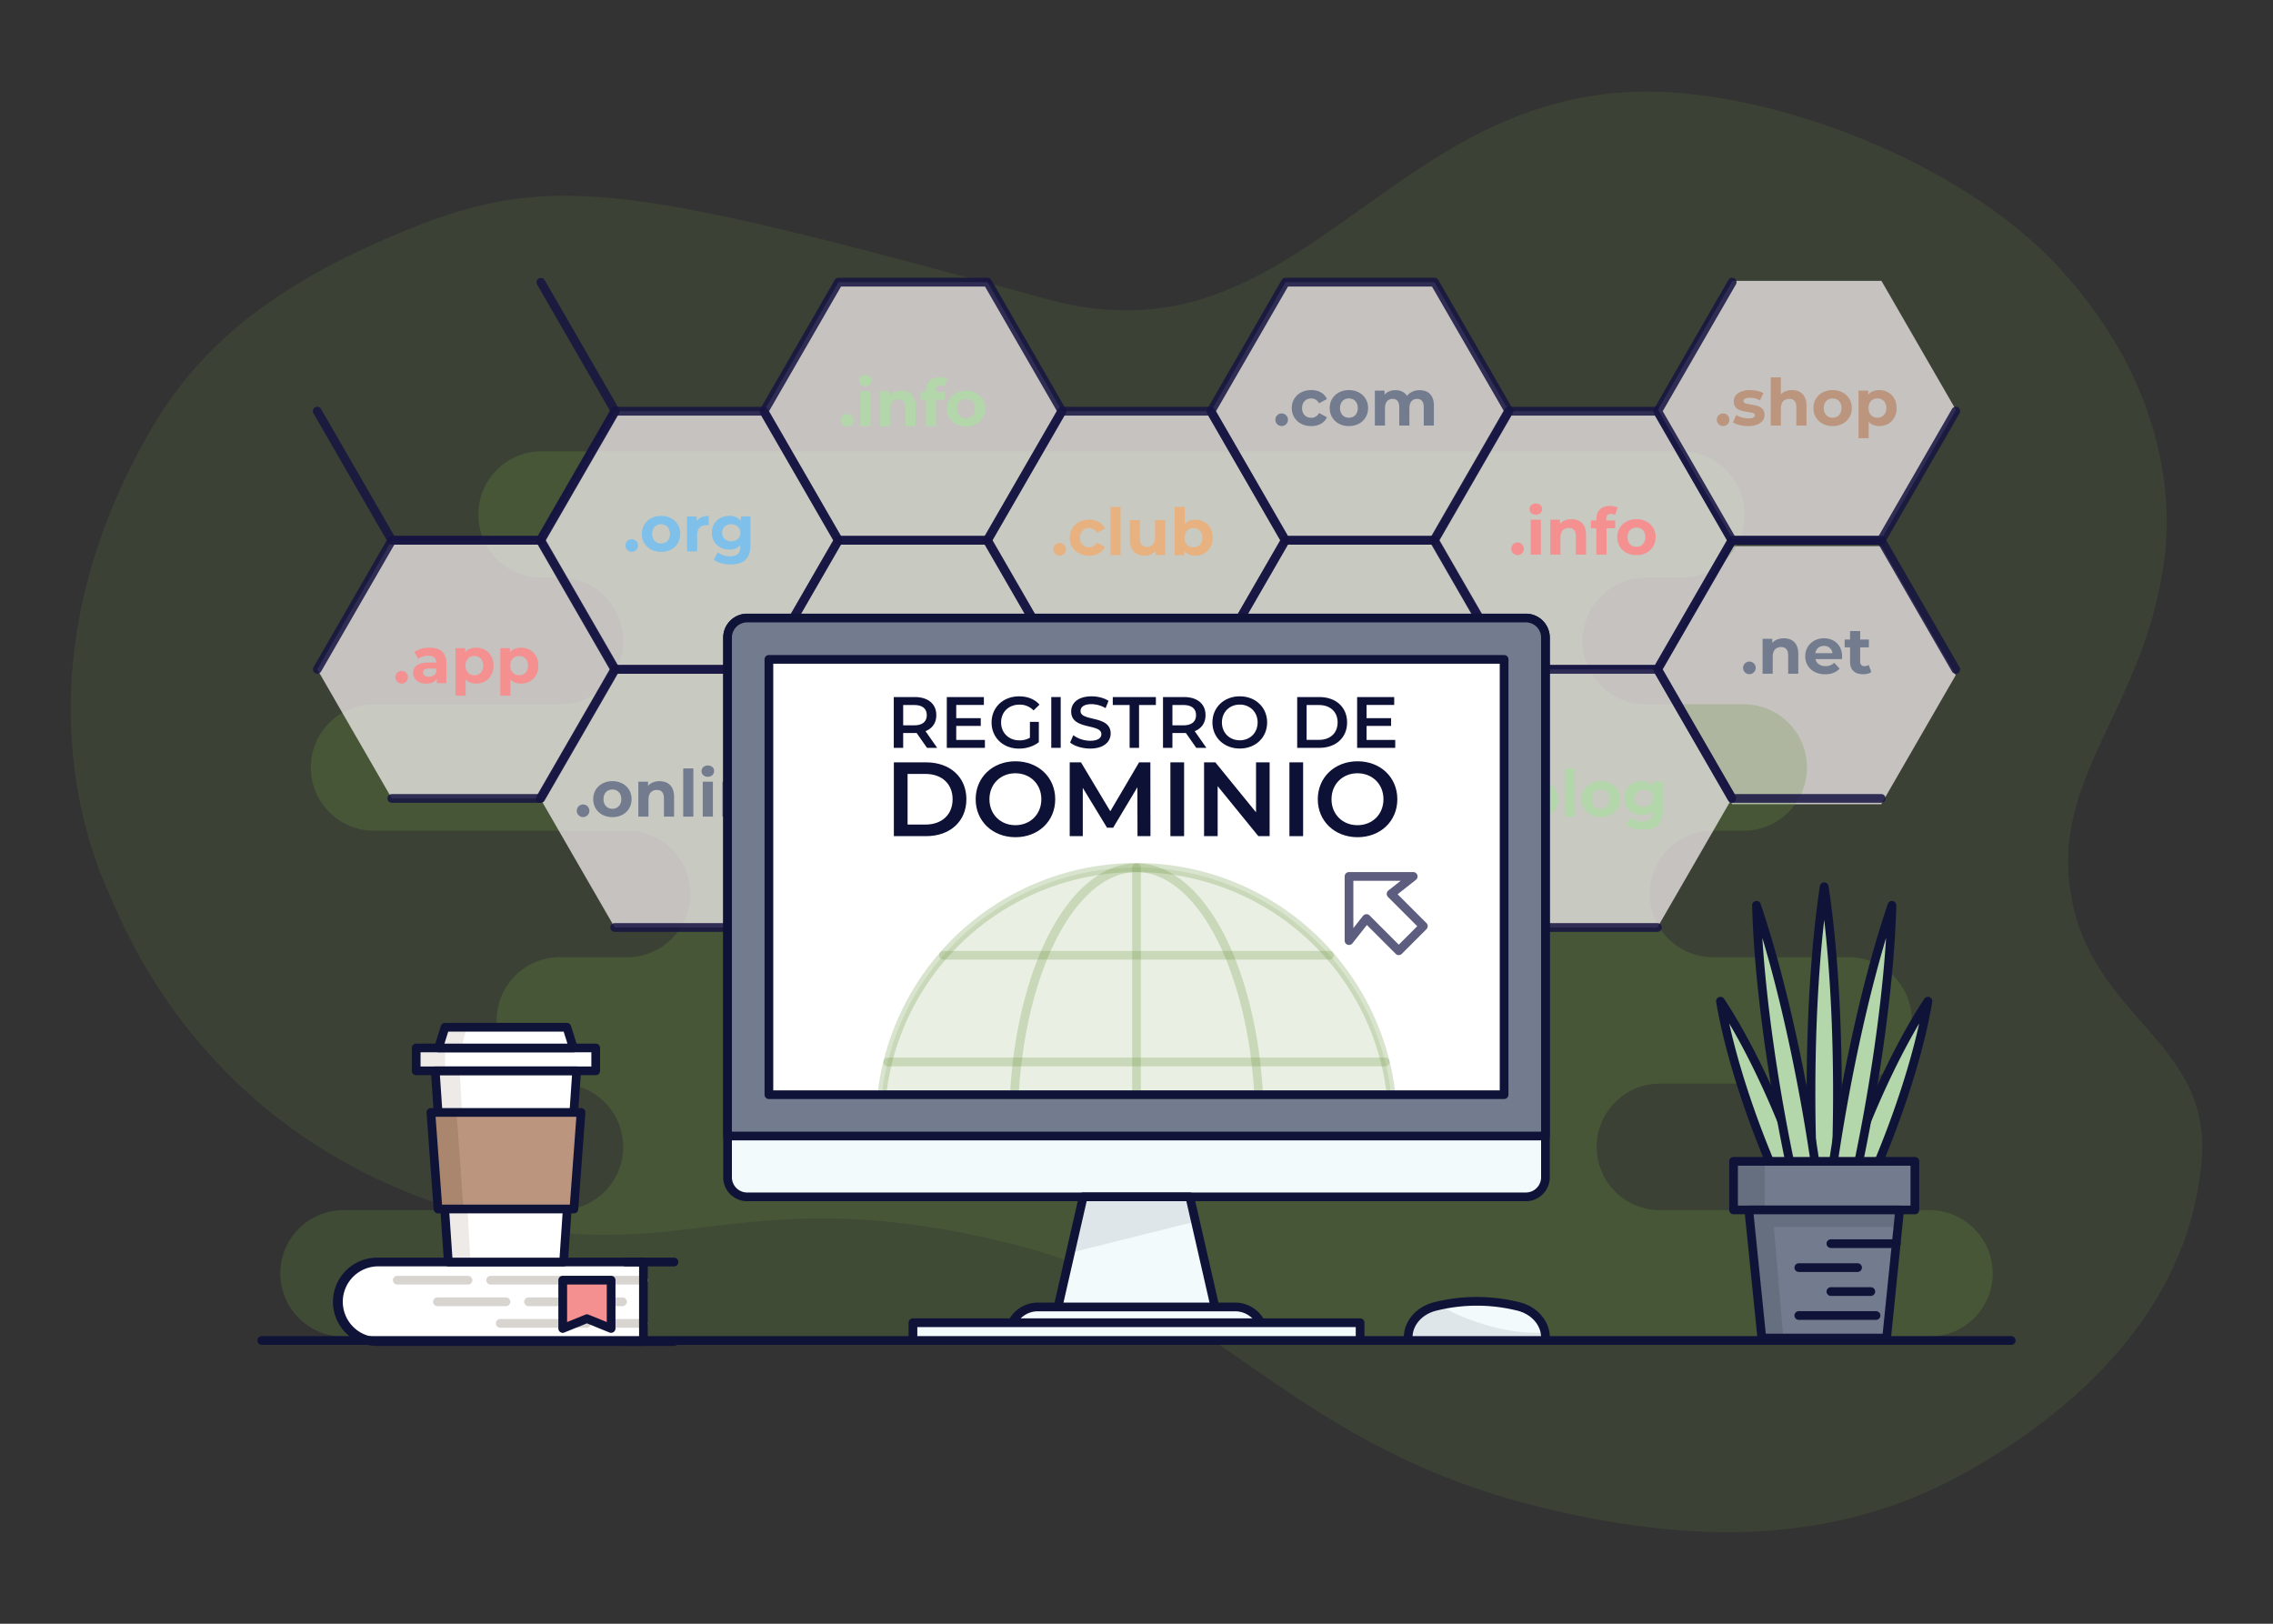 <?xml version="1.0" encoding="UTF-8"?> <svg xmlns="http://www.w3.org/2000/svg" id="Layer_1" data-name="Layer 1" viewBox="0 0 2800 2000"><rect x="0" y="0" width="2800" height="2000" fill="#333333" stroke="none"/><defs><style>.cls-1,.cls-3{fill:#6b963f;}.cls-1{opacity:0.15;}.cls-2{fill:#fffafc;opacity:0.7;}.cls-3{opacity:0.25;}.cls-4{fill:#161341;opacity:0.85;}.cls-5{fill:#fff;}.cls-6{fill:#d8d4cf;}.cls-7{fill:#0f1338;}.cls-8{fill:#f49090;}.cls-9{fill:#f3fafc;}.cls-10{fill:#dfe6e9;}.cls-11{fill:#eeeae8;}.cls-12{fill:#bb957d;}.cls-13{fill:#a9866d;}.cls-14{fill:#737b8e;}.cls-15{fill:#7ec0e9;}.cls-16{fill:#e8b180;}.cls-17{fill:#b3d7aa;}.cls-18{fill:#5d5d7f;}.cls-19{fill:#666f80;}.cls-20{fill:#0e1136;}</style></defs><path class="cls-1" d="M1290.91,368.77C745.72,219.86,670.24,206.59,459.27,301.25c-182.44,81.86-246.55,176.13-288.74,255.6-150.45,283.37-55.44,501.42-35.35,545.72,17.23,38,103.4,265.12,378.23,370.48,314.24,120.46,363.72-36,743.28,61.68,240.22,61.8,331.8,246.24,640.48,321.6,179.86,43.91,359.15,50.47,526.11-43.62,123.7-69.72,272.14-192.31,288.8-382.49,13.48-153.87-148.52-177.37-163.58-348.63C2536.58,946,2646.6,860.91,2666.92,682.1c7.1-62.54,4-206.22-130.71-352.7-123.06-133.83-366.78-224.33-529.11-216.1C1700.23,128.84,1594.09,451.58,1290.91,368.77Z"></path><polygon class="cls-2" points="2317.37 672.68 2133.8 672.68 2042.02 831.65 2133.8 990.62 2317.37 990.62 2409.15 831.65 2317.37 672.68"></polygon><path class="cls-3" d="M1966.89,1412.66h0a77.89,77.89,0,0,1,77.89-77.89h232.43a77.89,77.89,0,0,0,77.89-77.89h0a77.88,77.88,0,0,0-77.89-77.88H2110.26a77.9,77.9,0,0,1-77.89-77.89h0a77.89,77.89,0,0,1,77.89-77.89H2148a77.88,77.88,0,0,0,77.88-77.89h0A77.88,77.88,0,0,0,2148,867.44H2027.55a77.89,77.89,0,0,1-77.89-77.89h0a77.89,77.89,0,0,1,77.89-77.89h43.72a77.88,77.88,0,0,0,77.89-77.88h0a77.89,77.89,0,0,0-77.89-77.89H667.08a77.88,77.88,0,0,0-77.88,77.89h0a77.88,77.88,0,0,0,77.88,77.88h22.66a77.9,77.9,0,0,1,77.89,77.89h0a77.89,77.89,0,0,1-77.89,77.89h-229a77.89,77.89,0,0,0-77.89,77.89h0a77.89,77.89,0,0,0,77.89,77.89H772.46a77.88,77.88,0,0,1,77.88,77.89h0A77.89,77.89,0,0,1,772.46,1179H689.64a77.89,77.89,0,0,0-77.89,77.88h0a77.89,77.89,0,0,0,77.89,77.89h.1a77.89,77.89,0,0,1,77.89,77.89h0a77.89,77.89,0,0,1-77.89,77.89H423.18a77.89,77.89,0,0,0-77.89,77.89h0a77.89,77.89,0,0,0,77.89,77.89H2376.82a77.89,77.89,0,0,0,77.89-77.89h0a77.89,77.89,0,0,0-77.89-77.89h-332A77.89,77.89,0,0,1,1966.89,1412.66Z"></path><polygon class="cls-2" points="2041.69 506.54 1858.13 506.54 1766.34 665.51 1858.13 824.48 2041.69 824.48 2133.47 665.51 2041.69 506.54"></polygon><polygon class="cls-2" points="1216.48 347.56 1032.91 347.56 941.13 506.54 1032.91 665.51 1216.48 665.51 1308.26 506.54 1216.48 347.56"></polygon><polygon class="cls-2" points="940.8 506.54 757.24 506.54 665.45 665.51 757.24 824.48 940.8 824.48 1032.58 665.51 940.8 506.54"></polygon><polygon class="cls-2" points="1767.09 347.56 1583.52 347.56 1491.74 506.54 1583.52 665.51 1767.09 665.51 1858.87 506.54 1767.09 347.56"></polygon><polygon class="cls-2" points="1491.41 506.54 1307.84 506.54 1216.06 665.51 1307.84 824.48 1491.41 824.48 1583.19 665.51 1491.41 506.54"></polygon><polygon class="cls-2" points="1216.48 665.51 1032.91 665.51 941.13 824.48 1032.91 983.45 1216.48 983.45 1308.26 824.48 1216.48 665.51"></polygon><polygon class="cls-2" points="1767.09 665.51 1583.52 665.51 1491.74 824.48 1583.52 983.45 1767.09 983.45 1858.87 824.48 1767.09 665.51"></polygon><polygon class="cls-2" points="1491.41 824.48 1307.84 824.48 1216.06 983.45 1307.84 1142.42 1491.41 1142.42 1583.19 983.45 1491.41 824.48"></polygon><polygon class="cls-2" points="666.2 665.51 482.63 665.51 390.85 824.48 482.63 983.45 666.2 983.45 757.98 824.48 666.2 665.51"></polygon><path class="cls-4" d="M2041.69,829.84H1858.13a5.37,5.37,0,0,1-4.65-2.68l-91.78-159a5.35,5.35,0,0,1,0-5.36l91.78-159a5.37,5.37,0,0,1,4.65-2.68h183.56a5.35,5.35,0,0,1,4.64,2.68l91.78,159a5.35,5.35,0,0,1,0,5.36l-91.78,159A5.35,5.35,0,0,1,2041.69,829.84Zm-180.47-10.72h177.37l88.69-153.61L2038.59,511.9H1861.22l-88.69,153.61Z"></path><polygon class="cls-2" points="2041.69 824.48 1858.13 824.48 1766.34 983.45 1858.13 1142.42 2041.69 1142.42 2133.47 983.45 2041.69 824.48"></polygon><polygon class="cls-2" points="940.8 824.48 757.24 824.48 665.45 983.45 757.24 1142.42 940.8 1142.42 1032.58 983.45 940.8 824.48"></polygon><path class="cls-4" d="M2041.69,1147.78H1858.13a5.37,5.37,0,0,1-4.65-2.68l-91.78-159a5.35,5.35,0,0,1,0-5.36l91.78-159a5.37,5.37,0,0,1,4.65-2.68h183.56a5.35,5.35,0,0,1,4.64,2.68l91.78,159a5.36,5.36,0,0,1-9.28,5.36l-90.24-156.29H1861.22l-88.69,153.61,88.69,153.61h180.47a5.36,5.36,0,0,1,0,10.72Z"></path><path class="cls-4" d="M1216.48,670.87H1032.92a5.37,5.37,0,0,1-4.65-2.68l-91.78-159a5.35,5.35,0,0,1,0-5.36l91.78-159a5.39,5.39,0,0,1,4.65-2.68h183.56a5.38,5.38,0,0,1,4.64,2.68l91.78,159a5.35,5.35,0,0,1,0,5.36l-91.78,159A5.36,5.36,0,0,1,1216.48,670.87ZM1036,660.15h177.37l88.69-153.61-88.69-153.61H1036L947.32,506.54Z"></path><path class="cls-4" d="M940.8,829.84H757.24a5.37,5.37,0,0,1-4.65-2.68l-91.78-159a5.35,5.35,0,0,1,0-5.36l91.78-159a5.37,5.37,0,0,1,4.65-2.68H940.8a5.35,5.35,0,0,1,4.64,2.68l91.78,159a5.35,5.35,0,0,1,0,5.36l-91.78,159A5.35,5.35,0,0,1,940.8,829.84ZM760.33,819.12H937.7l88.69-153.61L937.7,511.9H760.33L671.64,665.51Z"></path><path class="cls-4" d="M1767.08,670.87H1583.52a5.36,5.36,0,0,1-4.64-2.68l-91.78-159a5.35,5.35,0,0,1,0-5.36l91.78-159a5.38,5.38,0,0,1,4.64-2.68h183.56a5.39,5.39,0,0,1,4.65,2.68l91.78,159a5.35,5.35,0,0,1,0,5.36l-91.78,159A5.37,5.37,0,0,1,1767.08,670.87Zm-180.46-10.72H1764l88.69-153.61L1764,352.93H1586.62l-88.69,153.61Z"></path><path class="cls-4" d="M1491.41,829.84H1307.84a5.36,5.36,0,0,1-4.64-2.68l-91.78-159a5.35,5.35,0,0,1,0-5.36l91.78-159a5.36,5.36,0,0,1,4.64-2.68h183.57a5.36,5.36,0,0,1,4.64,2.68l91.78,159a5.35,5.35,0,0,1,0,5.36l-91.78,159A5.36,5.36,0,0,1,1491.41,829.84Zm-180.47-10.72h177.37L1577,665.51,1488.31,511.9H1310.94l-88.69,153.61Z"></path><path class="cls-4" d="M1216.48,988.81H1032.92a5.37,5.37,0,0,1-4.65-2.68l-91.78-159a5.35,5.35,0,0,1,0-5.36l91.78-159a5.37,5.37,0,0,1,4.65-2.68h183.56a5.36,5.36,0,0,1,4.64,2.68l91.78,159a5.35,5.35,0,0,1,0,5.36l-91.78,159A5.36,5.36,0,0,1,1216.48,988.81ZM1036,978.09h177.37l88.69-153.61-88.69-153.61H1036L947.32,824.48Z"></path><path class="cls-4" d="M940.8,1147.78H757.24a5.36,5.36,0,1,1,0-10.72H937.7l88.69-153.61L937.7,829.84H760.33L670.1,986.13a5.36,5.36,0,0,1-9.29-5.36l91.78-159a5.37,5.37,0,0,1,4.65-2.68H940.8a5.35,5.35,0,0,1,4.64,2.68l91.78,159a5.35,5.35,0,0,1,0,5.36l-91.78,159A5.35,5.35,0,0,1,940.8,1147.78Z"></path><path class="cls-4" d="M1767.08,988.81H1583.52a5.36,5.36,0,0,1-4.64-2.68l-91.78-159a5.35,5.35,0,0,1,0-5.36l91.78-159a5.36,5.36,0,0,1,4.64-2.68h183.56a5.37,5.37,0,0,1,4.65,2.68l91.78,159a5.35,5.35,0,0,1,0,5.36l-91.78,159A5.37,5.37,0,0,1,1767.08,988.81Zm-180.46-10.72H1764l88.69-153.61L1764,670.87H1586.62l-88.69,153.61Z"></path><path class="cls-4" d="M1491.41,1147.78H1307.84a5.36,5.36,0,0,1-4.64-2.68l-91.78-159a5.35,5.35,0,0,1,0-5.36l91.78-159a5.36,5.36,0,0,1,4.64-2.68h183.57a5.36,5.36,0,0,1,4.64,2.68l91.78,159a5.35,5.35,0,0,1,0,5.36l-91.78,159A5.36,5.36,0,0,1,1491.41,1147.78Zm-180.47-10.72h177.37L1577,983.45l-88.69-153.61H1310.94l-88.69,153.61Z"></path><path class="cls-4" d="M666.2,670.87H482.63a5.36,5.36,0,0,1-4.64-2.68l-91.78-159a5.36,5.36,0,1,1,9.28-5.36l90.24,156.29H663.1l88.69-153.61L661.55,350.25a5.37,5.37,0,0,1,9.29-5.37l91.78,159a5.35,5.35,0,0,1,0,5.36l-91.78,159A5.36,5.36,0,0,1,666.2,670.87Z"></path><path class="cls-4" d="M666.2,988.81H482.63a5.36,5.36,0,0,1,0-10.72H663.1l88.69-153.61L663.1,670.87H485.73L395.49,827.16a5.36,5.36,0,0,1-9.28-5.36l91.78-159a5.36,5.36,0,0,1,4.64-2.68H666.2a5.36,5.36,0,0,1,4.64,2.68l91.78,159a5.35,5.35,0,0,1,0,5.36l-91.78,159A5.36,5.36,0,0,1,666.2,988.81Z"></path><path class="cls-5" d="M465.25,1554.47H792.58a0,0,0,0,1,0,0v98a0,0,0,0,1,0,0H465.25a49,49,0,0,1-49-49v0A49,49,0,0,1,465.25,1554.47Z"></path><path class="cls-6" d="M576.45,1582.22H489.38a5.36,5.36,0,0,1,0-10.72h87.07a5.36,5.36,0,0,1,0,10.72Z"></path><path class="cls-6" d="M792.58,1582.22H604.42a5.36,5.36,0,0,1,0-10.72H792.58a5.36,5.36,0,0,1,0,10.72Z"></path><path class="cls-6" d="M623.26,1608.81H538.87a5.36,5.36,0,0,1,0-10.72h84.39a5.36,5.36,0,0,1,0,10.72Z"></path><path class="cls-6" d="M766.82,1608.81H651.1a5.36,5.36,0,1,1,0-10.72H766.82a5.36,5.36,0,0,1,0,10.72Z"></path><path class="cls-6" d="M792.58,1635.41H749.05a5.37,5.37,0,1,1,0-10.73h43.53a5.37,5.37,0,0,1,0,10.73Z"></path><path class="cls-6" d="M723,1635.41H616a5.37,5.37,0,0,1,0-10.73H723a5.37,5.37,0,0,1,0,10.73Z"></path><path class="cls-7" d="M792.58,1657.8H465.25a54.35,54.35,0,1,1,0-108.69H792.58a5.36,5.36,0,0,1,5.36,5.36v98A5.36,5.36,0,0,1,792.58,1657.8Zm-327.33-98a43.63,43.63,0,0,0,0,87.25h322v-87.25Z"></path><path class="cls-7" d="M830.25,1559.83H770.42a5.36,5.36,0,0,1,0-10.72h59.83a5.36,5.36,0,1,1,0,10.72Z"></path><path class="cls-7" d="M830.25,1657.8H770.42a5.36,5.36,0,1,1,0-10.72h59.83a5.36,5.36,0,1,1,0,10.72Z"></path><polygon class="cls-8" points="752.86 1636.35 723.04 1624.26 693.22 1636.35 693.22 1576.86 752.86 1576.86 752.86 1636.35"></polygon><path class="cls-7" d="M752.86,1641.71a5.22,5.22,0,0,1-2-.39L723,1630l-27.81,11.28a5.35,5.35,0,0,1-7.37-5v-59.49a5.36,5.36,0,0,1,5.36-5.36h59.64a5.36,5.36,0,0,1,5.36,5.36v59.49a5.36,5.36,0,0,1-5.36,5.36ZM723,1618.9a5.37,5.37,0,0,1,2,.39l22.45,9.11v-46.18H698.58v46.18l22.44-9.11A5.42,5.42,0,0,1,723,1618.9Z"></path><path class="cls-7" d="M2477.57,1656.46H322.43a5.36,5.36,0,1,1,0-10.72H2477.57a5.36,5.36,0,0,1,0,10.72Z"></path><path class="cls-9" d="M1870.6,1609.22a210.56,210.56,0,0,0-102.78,0c-19.71,4.88-33.15,20.51-33.15,38.1v3.78h169.09v-3.78C1903.76,1629.73,1890.32,1614.1,1870.6,1609.22Z"></path><path class="cls-10" d="M1904.1,1647a34.5,34.5,0,0,0-.53-5.93c-42.76,3.7-98.32-13.8-130.14-33.39-1.76.39-3.51.79-5.27,1.22-19.71,4.88-33.16,20.51-33.16,38.1v3.78h169.1Z"></path><path class="cls-7" d="M1903.76,1656.46H1734.67a5.37,5.37,0,0,1-5.37-5.36v-3.78c0-20.07,15.31-37.88,37.24-43.31a216.85,216.85,0,0,1,105.35,0h0c21.92,5.43,37.23,23.24,37.23,43.31v3.78A5.36,5.36,0,0,1,1903.76,1656.46Zm-163.69-10.72h158.29c-.8-14.49-12.52-27.23-29-31.32h0a206.17,206.17,0,0,0-100.2,0C1752.59,1618.51,1740.87,1631.25,1740.07,1645.74Z"></path><polygon class="cls-5" points="536.15 1318.94 710.37 1318.94 694.29 1554.47 552.23 1554.47 536.15 1318.94"></polygon><polygon class="cls-11" points="536.15 1318.94 552.23 1554.47 579.6 1554.47 566.3 1318.94 536.15 1318.94"></polygon><rect class="cls-5" x="512.69" y="1290.79" width="221.13" height="28.14"></rect><rect class="cls-11" x="512.69" y="1290.79" width="35.51" height="28.14"></rect><path class="cls-7" d="M694.29,1559.83H552.23a5.36,5.36,0,0,1-5.35-5L530.8,1319.3a5.36,5.36,0,0,1,5.35-5.72H710.37a5.36,5.36,0,0,1,5.35,5.72l-16.08,235.54A5.36,5.36,0,0,1,694.29,1559.83Zm-137-10.72h132l15.35-224.81H541.89Z"></path><path class="cls-7" d="M733.82,1324.3H512.69a5.36,5.36,0,0,1-5.36-5.36v-28.15a5.36,5.36,0,0,1,5.36-5.36H733.82a5.36,5.36,0,0,1,5.36,5.36v28.15A5.36,5.36,0,0,1,733.82,1324.3Zm-215.77-10.72H728.46v-17.43H518.05Z"></path><polygon class="cls-5" points="540.17 1290.79 706.35 1290.79 698.31 1265.33 548.21 1265.33 540.17 1290.79"></polygon><polygon class="cls-11" points="548.21 1265.33 540.17 1290.79 568.31 1290.79 574.99 1265.33 548.21 1265.33"></polygon><path class="cls-7" d="M706.35,1296.15H540.17a5.35,5.35,0,0,1-5.11-7l8-25.46a5.36,5.36,0,0,1,5.11-3.75h150.1a5.36,5.36,0,0,1,5.11,3.75l8,25.46a5.36,5.36,0,0,1-5.11,7Zm-158.87-10.72H699l-4.65-14.74H552.14Z"></path><polygon class="cls-12" points="706.99 1489.14 539.52 1489.14 530.79 1370.2 715.73 1370.2 706.99 1489.14"></polygon><polygon class="cls-13" points="530.79 1370.2 539.52 1489.14 571.02 1489.14 562.28 1370.2 530.79 1370.2"></polygon><path class="cls-7" d="M707,1494.5H539.52a5.36,5.36,0,0,1-5.34-5l-8.74-118.94a5.36,5.36,0,0,1,5.35-5.75H715.73a5.36,5.36,0,0,1,5.35,5.75l-8.74,118.94A5.37,5.37,0,0,1,707,1494.5Zm-162.48-10.72H702l8-108.22H536.56Z"></path><path class="cls-14" d="M1571.05,517a7.76,7.76,0,0,1,15.52,0,7.76,7.76,0,1,1-15.52,0Z"></path><path class="cls-14" d="M1591.29,502.64c0-13,10-22.16,24-22.16,9,0,16.16,3.92,19.28,11l-9.68,5.2c-2.32-4.08-5.76-5.92-9.68-5.92-6.32,0-11.28,4.4-11.28,11.92s5,11.92,11.28,11.92a10.57,10.57,0,0,0,9.68-5.92l9.68,5.29c-3.12,6.88-10.24,10.88-19.28,10.88C1601.29,524.81,1591.29,515.6,1591.29,502.64Z"></path><path class="cls-14" d="M1638,502.64c0-13,10-22.16,23.68-22.16s23.6,9.2,23.6,22.16-9.92,22.17-23.6,22.17S1638,515.6,1638,502.64Zm34.64,0c0-7.44-4.72-11.92-11-11.92s-11,4.48-11,11.92,4.8,11.92,11,11.92S1672.65,510.09,1672.65,502.64Z"></path><path class="cls-14" d="M1766.33,499.52v24.65h-12.48V501.44c0-7-3.12-10.16-8.16-10.16-5.6,0-9.52,3.6-9.52,11.28v21.61h-12.48V501.44c0-7-3-10.16-8.16-10.16-5.52,0-9.44,3.6-9.44,11.28v21.61h-12.48v-43h11.92v5c3.2-3.68,8-5.6,13.52-5.6,6,0,11.12,2.32,14.16,7,3.44-4.4,9-7,15.52-7C1759,480.48,1766.33,486.4,1766.33,499.52Z"></path><path class="cls-14" d="M710.5,998.65a7.76,7.76,0,0,1,15.52,0,7.76,7.76,0,1,1-15.52,0Z"></path><path class="cls-14" d="M730.74,984.33c0-13,10-22.16,23.68-22.16s23.6,9.2,23.6,22.16-9.92,22.16-23.6,22.16S730.74,997.29,730.74,984.33Zm34.64,0c0-7.44-4.72-11.92-11-11.92s-11,4.48-11,11.92,4.8,11.92,11,11.92S765.38,991.77,765.38,984.33Z"></path><path class="cls-14" d="M830.34,981.21v24.64H817.86V983.13c0-7-3.2-10.16-8.72-10.16-6,0-10.32,3.68-10.32,11.6v21.28H786.34v-43h11.92v5c3.36-3.68,8.4-5.68,14.24-5.68C822.66,962.17,830.34,968.09,830.34,981.21Z"></path><path class="cls-14" d="M841.62,946.49H854.1v59.36H841.62Z"></path><path class="cls-14" d="M864.18,949.85c0-3.92,3.12-7,7.76-7s7.76,2.88,7.76,6.72c0,4.16-3.12,7.2-7.76,7.2S864.18,953.77,864.18,949.85Zm1.52,13h12.48v43H865.7Z"></path><path class="cls-14" d="M933.78,981.21v24.64H921.3V983.13c0-7-3.2-10.16-8.72-10.16-6,0-10.32,3.68-10.32,11.6v21.28H889.78v-43H901.7v5c3.36-3.68,8.4-5.68,14.24-5.68C926.1,962.17,933.78,968.09,933.78,981.21Z"></path><path class="cls-14" d="M987.46,987.85H954.9c1.2,5.36,5.76,8.64,12.32,8.64a14.59,14.59,0,0,0,10.8-4.16l6.64,7.2c-4,4.56-10,7-17.76,7-14.88,0-24.56-9.36-24.56-22.16s9.84-22.16,23-22.16c12.64,0,22.4,8.48,22.4,22.32C987.7,985.45,987.54,986.81,987.46,987.85Zm-32.72-7.28h21.2a10.23,10.23,0,0,0-10.56-9C959.7,971.61,955.62,975.05,954.74,980.57Z"></path><path class="cls-15" d="M770.46,671.91a7.76,7.76,0,0,1,15.52,0,7.76,7.76,0,1,1-15.52,0Z"></path><path class="cls-15" d="M790.7,657.59c0-13,10-22.16,23.68-22.16s23.6,9.2,23.6,22.16-9.92,22.16-23.6,22.16S790.7,670.55,790.7,657.59Zm34.64,0c0-7.44-4.72-11.92-11-11.92s-11,4.48-11,11.92,4.8,11.92,11,11.92S825.34,665,825.34,657.59Z"></path><path class="cls-15" d="M873,635.43V647c-1-.08-1.84-.16-2.8-.16-6.88,0-11.44,3.76-11.44,12v20.32H846.3v-43h11.92v5.68C861.26,637.59,866.38,635.43,873,635.43Z"></path><path class="cls-15" d="M924.46,636.07v35.84c0,16-8.64,23.36-24.16,23.36-8.16,0-16.08-2-21.12-5.92l5-9c3.68,3,9.68,4.88,15.2,4.88,8.8,0,12.64-4,12.64-11.76v-1.84c-3.28,3.6-8,5.36-13.6,5.36-11.92,0-21.52-8.24-21.52-20.8s9.6-20.8,21.52-20.8c6,0,11,2,14.24,6.16v-5.52Zm-12.32,20.16c0-6.32-4.72-10.56-11.28-10.56s-11.36,4.24-11.36,10.56,4.8,10.56,11.36,10.56S912.14,662.55,912.14,656.23Z"></path><path class="cls-16" d="M1297.52,676.58a7.76,7.76,0,0,1,15.52,0,7.76,7.76,0,1,1-15.52,0Z"></path><path class="cls-16" d="M1317.76,662.26c0-13,10-22.17,24-22.17,9,0,16.16,3.92,19.28,11l-9.68,5.2c-2.32-4.08-5.76-5.93-9.68-5.93-6.32,0-11.28,4.4-11.28,11.93s5,11.92,11.28,11.92a10.59,10.59,0,0,0,9.68-5.92l9.68,5.28c-3.12,6.88-10.24,10.88-19.28,10.88C1327.76,684.42,1317.76,675.22,1317.76,662.26Z"></path><path class="cls-16" d="M1367.92,624.41h12.48v59.37h-12.48Z"></path><path class="cls-16" d="M1435.36,640.73v43h-11.84v-5.12a17.41,17.41,0,0,1-13.36,5.76c-10.8,0-18.4-6.08-18.4-19.36V640.73h12.48v22.49c0,7.2,3.2,10.4,8.72,10.4,5.76,0,9.92-3.68,9.92-11.61V640.73Z"></path><path class="cls-16" d="M1493.84,662.26c0,13.52-9.36,22.16-21.44,22.16-5.76,0-10.4-1.84-13.52-5.6v5H1447V624.41h12.48V645.3c3.2-3.53,7.6-5.21,13-5.21C1484.48,640.09,1493.84,648.73,1493.84,662.26Zm-12.64,0c0-7.45-4.72-11.93-11-11.93s-11,4.48-11,11.93,4.72,11.92,11,11.92S1481.2,669.7,1481.2,662.26Z"></path><path class="cls-17" d="M1035.86,517.6a7.76,7.76,0,0,1,15.52,0,7.76,7.76,0,1,1-15.52,0Z"></path><path class="cls-17" d="M1058.34,468.8c0-3.92,3.12-7,7.76-7s7.76,2.88,7.76,6.72c0,4.16-3.12,7.2-7.76,7.2S1058.34,472.72,1058.34,468.8Zm1.52,13h12.48v43h-12.48Z"></path><path class="cls-17" d="M1127.94,500.16v24.65h-12.48V502.08c0-7-3.2-10.16-8.72-10.16-6,0-10.32,3.68-10.32,11.6v21.29h-12.48v-43h11.92v5c3.36-3.68,8.4-5.68,14.24-5.68C1120.26,481.12,1127.94,487,1127.94,500.16Z"></path><path class="cls-17" d="M1152.9,482.72h11v9.6h-10.72v32.49h-12.48V492.32h-6.64v-9.6h6.64V480.8c0-9.68,5.92-16,16.64-16,3.52,0,7.2.72,9.52,2.32l-3.28,9a8.74,8.74,0,0,0-5-1.52c-3.68,0-5.68,2-5.68,6.24Z"></path><path class="cls-17" d="M1166.42,503.28c0-13,10-22.16,23.68-22.16s23.6,9.2,23.6,22.16-9.92,22.16-23.6,22.16S1166.42,516.24,1166.42,503.28Zm34.64,0c0-7.44-4.72-11.92-11-11.92s-11,4.48-11,11.92,4.8,11.92,11,11.92S1201.06,510.72,1201.06,503.28Z"></path><path class="cls-8" d="M487,834.18a7.76,7.76,0,0,1,15.52,0,7.76,7.76,0,1,1-15.52,0Z"></path><path class="cls-8" d="M549.83,816.82v24.57H538.15V836c-2.32,3.92-6.8,6-13.12,6C515,842,509,836.42,509,829c0-7.6,5.36-12.88,18.48-12.88h9.92c0-5.36-3.2-8.48-9.92-8.48a20.69,20.69,0,0,0-12.4,4l-4.48-8.72c4.72-3.36,11.68-5.2,18.56-5.2C542.23,797.7,549.83,803.78,549.83,816.82Zm-12.48,11v-4.4h-8.56c-5.84,0-7.68,2.16-7.68,5,0,3.12,2.64,5.2,7,5.2C532.31,833.62,535.91,831.7,537.35,827.78Z"></path><path class="cls-8" d="M608,819.86c0,13.53-9.36,22.16-21.44,22.16-5.36,0-9.76-1.68-13-5.2V856.9H561.11V798.34H573v5c3.12-3.76,7.76-5.6,13.52-5.6C598.63,797.7,608,806.34,608,819.86Zm-12.64,0c0-7.44-4.72-11.92-11-11.92s-11,4.48-11,11.92,4.72,11.92,11,11.92S595.35,827.31,595.35,819.86Z"></path><path class="cls-8" d="M663.19,819.86c0,13.53-9.36,22.16-21.44,22.16-5.36,0-9.76-1.68-13-5.2V856.9H616.31V798.34h11.92v5c3.12-3.76,7.76-5.6,13.52-5.6C653.83,797.7,663.19,806.34,663.19,819.86Zm-12.64,0c0-7.44-4.72-11.92-11-11.92s-11,4.48-11,11.92,4.72,11.92,11,11.92S650.55,827.31,650.55,819.86Z"></path><path class="cls-8" d="M1861.65,675.94a7.76,7.76,0,0,1,15.52,0,7.76,7.76,0,1,1-15.52,0Z"></path><path class="cls-8" d="M1884.13,627.14c0-3.92,3.12-7,7.76-7s7.76,2.88,7.76,6.71c0,4.17-3.12,7.21-7.76,7.21S1884.13,631.06,1884.13,627.14Zm1.52,13h12.48v43h-12.48Z"></path><path class="cls-8" d="M1953.73,658.5v24.64h-12.48V660.42c0-7-3.2-10.16-8.72-10.16-6,0-10.32,3.68-10.32,11.6v21.28h-12.48v-43h11.92v5c3.36-3.68,8.4-5.68,14.24-5.68C1946.05,639.46,1953.73,645.38,1953.73,658.5Z"></path><path class="cls-8" d="M1978.69,641.06h11v9.6H1979v32.48h-12.48V650.66h-6.64v-9.6h6.64v-1.92c0-9.68,5.92-16,16.64-16,3.52,0,7.2.71,9.52,2.32l-3.28,9a8.74,8.74,0,0,0-5-1.53c-3.68,0-5.68,2-5.68,6.25Z"></path><path class="cls-8" d="M1992.21,661.62c0-13,10-22.16,23.68-22.16s23.6,9.2,23.6,22.16-9.92,22.16-23.6,22.16S1992.21,674.58,1992.21,661.62Zm34.64,0c0-7.44-4.72-11.92-11-11.92s-11,4.48-11,11.92,4.8,11.92,11,11.92S2026.85,669.06,2026.85,661.62Z"></path><path class="cls-17" d="M1848.31,998.65a7.76,7.76,0,0,1,15.52,0,7.76,7.76,0,1,1-15.52,0Z"></path><path class="cls-17" d="M1919.19,984.33c0,13.52-9.36,22.16-21.44,22.16-5.76,0-10.4-1.84-13.52-5.6v5h-11.92V946.49h12.48v20.88c3.2-3.52,7.6-5.2,13-5.2C1909.83,962.17,1919.19,970.81,1919.19,984.33Zm-12.64,0c0-7.44-4.72-11.92-11-11.92s-11,4.48-11,11.92,4.72,11.92,11,11.92S1906.55,991.77,1906.55,984.33Z"></path><path class="cls-17" d="M1927.51,946.49H1940v59.36h-12.48Z"></path><path class="cls-17" d="M1948.39,984.33c0-13,10-22.16,23.68-22.16s23.6,9.2,23.6,22.16-9.92,22.16-23.6,22.16S1948.39,997.29,1948.39,984.33Zm34.64,0c0-7.44-4.72-11.92-11-11.92s-11,4.48-11,11.92,4.8,11.92,11,11.92S1983,991.77,1983,984.33Z"></path><path class="cls-17" d="M2048.39,962.81v35.84c0,16-8.64,23.36-24.16,23.36-8.16,0-16.08-2-21.12-5.92l5-9c3.68,3,9.68,4.88,15.2,4.88,8.8,0,12.64-4,12.64-11.76v-1.84c-3.28,3.6-8,5.36-13.6,5.36-11.92,0-21.52-8.24-21.52-20.8s9.6-20.8,21.52-20.8c6,0,11,2,14.24,6.16v-5.52ZM2036.07,983c0-6.32-4.72-10.56-11.28-10.56s-11.36,4.24-11.36,10.56,4.8,10.56,11.36,10.56S2036.07,989.29,2036.07,983Z"></path><rect class="cls-9" x="896.24" y="761.25" width="1007.52" height="712.94" rx="24.12"></rect><path class="cls-7" d="M1879.64,1479.55H920.36a29.51,29.51,0,0,1-29.48-29.48V785.37a29.51,29.51,0,0,1,29.48-29.48h959.28a29.51,29.51,0,0,1,29.48,29.48v664.7A29.51,29.51,0,0,1,1879.64,1479.55ZM920.36,766.61a18.79,18.79,0,0,0-18.76,18.76v664.7a18.78,18.78,0,0,0,18.76,18.76h959.28a18.78,18.78,0,0,0,18.76-18.76V785.37a18.79,18.79,0,0,0-18.76-18.76Z"></path><path class="cls-14" d="M896.24,785.37v613.88H1903.76V785.37a24.12,24.12,0,0,0-24.12-24.12H920.36A24.12,24.12,0,0,0,896.24,785.37Z"></path><path class="cls-7" d="M1903.76,1404.61H896.24a5.36,5.36,0,0,1-5.36-5.36V785.37a29.51,29.51,0,0,1,29.48-29.48h959.28a29.51,29.51,0,0,1,29.48,29.48v613.88A5.36,5.36,0,0,1,1903.76,1404.61ZM901.6,1393.88h996.8V785.37a18.79,18.79,0,0,0-18.76-18.76H920.36a18.79,18.79,0,0,0-18.76,18.76Z"></path><rect class="cls-5" x="947.17" y="812.18" width="905.67" height="536.14"></rect><path class="cls-1" d="M1713.67,1348.32H1086.33a315.72,315.72,0,0,1,627.34,0Z"></path><path class="cls-3" d="M1713.67,1353.68H1086.33a5.35,5.35,0,0,1-5.32-6,321.07,321.07,0,0,1,638,0,5.35,5.35,0,0,1-5.32,6ZM1092.4,1343h615.2a307.44,307.44,0,0,0-6.42-33.65,310.46,310.46,0,0,0-602.35,0A305.11,305.11,0,0,0,1092.4,1343Z"></path><path class="cls-3" d="M1550.45,1353.68h-300.9a5.35,5.35,0,0,1-5.35-5.64c.73-13.54,1.91-27.22,3.51-40.66,5.82-48.76,17.35-94.68,33.35-132.78,29.66-70.65,73-111.17,118.94-111.17s89.28,40.52,118.94,111.17c16,38.1,27.53,84,33.35,132.78,1.6,13.44,2.78,27.12,3.51,40.66a5.35,5.35,0,0,1-5.35,5.64ZM1255.24,1343h289.53c-.73-11.45-1.77-23-3.13-34.31-5.7-47.78-17-92.7-32.59-129.9-27.9-66.47-67.65-104.6-109-104.6s-81.15,38.13-109,104.6c-15.62,37.2-26.89,82.11-32.59,129.9C1257,1320,1256,1331.51,1255.24,1343Z"></path><path class="cls-3" d="M1706.38,1313.37H1093.62a5.36,5.36,0,0,1,0-10.72h612.76a5.36,5.36,0,0,1,0,10.72Z"></path><path class="cls-3" d="M1637.67,1182H1162.33a5.36,5.36,0,0,1,0-10.72h475.34a5.36,5.36,0,0,1,0,10.72Z"></path><path class="cls-3" d="M1400,1353.68a5.36,5.36,0,0,1-5.36-5.36V1068.79a5.36,5.36,0,0,1,10.72,0v279.53A5.36,5.36,0,0,1,1400,1353.68Z"></path><path class="cls-7" d="M1852.83,1353.68H947.17a5.36,5.36,0,0,1-5.36-5.36V812.17a5.36,5.36,0,0,1,5.36-5.36h905.66a5.36,5.36,0,0,1,5.36,5.36v536.15A5.36,5.36,0,0,1,1852.83,1353.68ZM952.53,1343h894.94V817.53H952.53Z"></path><polygon class="cls-9" points="1497.83 1614.91 1302.17 1614.91 1318.57 1543.13 1334.33 1474.19 1465.67 1474.19 1472.62 1504.62 1497.83 1614.91"></polygon><polygon class="cls-10" points="1472.62 1504.62 1318.57 1543.13 1334.33 1474.19 1465.67 1474.19 1472.62 1504.62"></polygon><path class="cls-7" d="M1497.83,1620.27H1302.17a5.37,5.37,0,0,1-5.23-6.55L1329.11,1473a5.35,5.35,0,0,1,5.22-4.17h131.34a5.35,5.35,0,0,1,5.22,4.17l32.17,140.72a5.35,5.35,0,0,1-5.23,6.55Zm-188.94-10.72h182.22l-29.71-130H1338.61Z"></path><path class="cls-9" d="M1278.39,1609.79A35.18,35.18,0,0,0,1243.2,1645v6.12h313.6v-6.92a34.39,34.39,0,0,0-34.39-34.39Z"></path><path class="cls-7" d="M1556.8,1656.46H1243.2a5.36,5.36,0,0,1-5.36-5.36V1645a40.6,40.6,0,0,1,40.55-40.55h243.22a40.6,40.6,0,0,1,40.55,40.55v6.12A5.36,5.36,0,0,1,1556.8,1656.46Zm-308.24-10.72h302.88V1645a29.86,29.86,0,0,0-29.83-29.83H1278.39a29.86,29.86,0,0,0-29.83,29.83Z"></path><rect class="cls-9" x="1124.59" y="1629.21" width="550.81" height="21.89"></rect><path class="cls-7" d="M1675.41,1656.46H1124.59a5.36,5.36,0,0,1-5.36-5.36v-21.89a5.36,5.36,0,0,1,5.36-5.36h550.82a5.36,5.36,0,0,1,5.36,5.36v21.89A5.36,5.36,0,0,1,1675.41,1656.46ZM1130,1645.74h540.09v-11.17H1130Z"></path><polygon class="cls-5" points="1740.89 1079.51 1713.63 1100.99 1753.38 1140.75 1723.06 1171.07 1683.3 1131.32 1661.82 1158.58 1661.82 1079.51 1686.46 1079.51 1740.89 1079.51"></polygon><path class="cls-18" d="M1723.06,1176.43a5.33,5.33,0,0,1-3.79-1.57l-35.49-35.48L1666,1161.9a5.36,5.36,0,0,1-9.57-3.32v-79.07a5.36,5.36,0,0,1,5.36-5.36h79.07a5.36,5.36,0,0,1,3.32,9.57l-22.52,17.75,35.48,35.49a5.35,5.35,0,0,1,0,7.58l-30.32,30.32A5.35,5.35,0,0,1,1723.06,1176.43ZM1683.3,1126a5.33,5.33,0,0,1,3.79,1.57l36,36,22.74-22.74-36-36a5.32,5.32,0,0,1-1.56-4.1,5.38,5.38,0,0,1,2-3.9l15.12-11.91h-58.25v58.25l11.91-15.12a5.38,5.38,0,0,1,3.9-2Z"></path><path class="cls-17" d="M2241.38,1572.45c26.76-40.42,56-97.89,81.93-163.65S2367,1281,2374.94,1233.21c-26.75,40.42-56,97.89-81.93,163.66S2249.36,1524.63,2241.38,1572.45Z"></path><path class="cls-7" d="M2241.38,1577.81a5.36,5.36,0,0,1-5.29-6.25c8.37-50.12,26.81-112.86,51.93-176.66s54.41-122.27,82.45-164.65a5.36,5.36,0,0,1,9.76,3.85c-8.37,50.12-26.81,112.86-51.93,176.66s-54.4,122.27-82.45,164.65A5.38,5.38,0,0,1,2241.38,1577.81Zm122.77-317.18c-22.82,38.62-45.84,86.62-66.15,138.2s-36.19,102.39-45.82,146.2c22.82-38.62,45.84-86.62,66.14-138.2S2354.52,1304.44,2364.15,1260.63Z"></path><path class="cls-17" d="M2252.94,1572.45c-26.76-40.42-56-97.89-81.94-163.65s-43.65-127.77-51.63-175.59c26.76,40.42,56,97.89,81.93,163.66S2245,1524.63,2252.94,1572.45Z"></path><path class="cls-7" d="M2252.94,1577.81a5.36,5.36,0,0,1-4.47-2.4c-28-42.38-57.34-100.85-82.45-164.65s-43.57-126.54-51.94-176.66a5.36,5.36,0,0,1,9.76-3.85c28,42.38,57.33,100.85,82.45,164.65s43.57,126.54,51.93,176.66a5.35,5.35,0,0,1-5.28,6.25Zm-122.78-317.18c9.64,43.81,25.52,94.62,45.83,146.2s43.33,99.58,66.15,138.2c-9.63-43.81-25.52-94.62-45.82-146.2S2153,1299.25,2130.16,1260.63Z"></path><path class="cls-17" d="M2247.16,1600.21c10.09-66.06,16.28-155.5,16.28-254s-6.19-187.91-16.28-254c-10.09,66-16.28,155.49-16.28,254S2237.07,1534.15,2247.16,1600.21Z"></path><path class="cls-7" d="M2247.16,1605.57a5.37,5.37,0,0,1-5.3-4.56c-10.54-69-16.35-159.49-16.35-254.77s5.81-185.76,16.35-254.77a5.36,5.36,0,0,1,10.6,0c10.54,69,16.34,159.49,16.34,254.77S2263,1532,2252.46,1601A5.37,5.37,0,0,1,2247.16,1605.57Zm0-472.52c-7.09,61.84-10.92,135.9-10.92,213.19s3.83,151.35,10.92,213.2c7.09-61.85,10.92-135.91,10.92-213.2S2254.25,1194.89,2247.16,1133.05Z"></path><path class="cls-17" d="M2241.1,1615.06c21.56-63.24,43.41-150.19,60.76-247.12s27-186.06,28.7-252.86c-21.56,63.24-43.41,150.19-60.76,247.12S2242.8,1548.26,2241.1,1615.06Z"></path><path class="cls-7" d="M2241.1,1620.42a6.19,6.19,0,0,1-.95-.08,5.37,5.37,0,0,1-4.41-5.42c1.78-69.78,12-159.87,28.79-253.66s38.43-181.84,61-247.91a5.36,5.36,0,0,1,10.43,1.86c-1.78,69.79-12,159.88-28.79,253.67s-38.43,181.84-61,247.91A5.36,5.36,0,0,1,2241.1,1620.42Zm82.28-465.21c-17.87,59.62-34.69,131.86-48.3,207.93s-22.89,149.66-26.8,211.79c17.87-59.63,34.69-131.86,48.3-207.94S2319.46,1217.33,2323.38,1155.21Z"></path><path class="cls-17" d="M2253.22,1615.06c-21.57-63.24-43.42-150.19-60.76-247.12s-27-186.06-28.7-252.86c21.56,63.24,43.41,150.19,60.75,247.12S2251.51,1548.26,2253.22,1615.06Z"></path><path class="cls-7" d="M2253.21,1620.42a5.37,5.37,0,0,1-5.07-3.63c-22.52-66.07-44.17-154.11-61-247.91s-27-183.88-28.78-253.67a5.36,5.36,0,0,1,10.43-1.86c22.53,66.07,44.18,154.11,61,247.91s27,183.88,28.79,253.66a5.38,5.38,0,0,1-4.42,5.42A6.09,6.09,0,0,1,2253.21,1620.42Zm-82.27-465.21c3.91,62.12,13.18,135.7,26.8,211.78s30.43,148.31,48.3,207.94c-3.92-62.13-13.19-135.71-26.8-211.79S2188.81,1214.83,2170.94,1155.21Z"></path><rect class="cls-14" x="2135.48" y="1430.45" width="223.36" height="59.86"></rect><rect class="cls-19" x="2135.48" y="1430.45" width="38.42" height="59.86"></rect><path class="cls-7" d="M2358.84,1495.67H2135.48a5.36,5.36,0,0,1-5.36-5.36v-59.86a5.36,5.36,0,0,1,5.36-5.36h223.36a5.36,5.36,0,0,1,5.36,5.36v59.86A5.36,5.36,0,0,1,2358.84,1495.67Zm-218-10.72h212.64v-49.14H2140.84Z"></path><polygon class="cls-14" points="2170.32 1648.12 2154.24 1490.31 2340.08 1490.31 2323.99 1648.12 2170.32 1648.12"></polygon><polygon class="cls-19" points="2337.94 1511.31 2340.08 1490.31 2154.24 1490.31 2156.38 1511.31 2337.94 1511.31"></polygon><polygon class="cls-19" points="2154.24 1490.31 2170.32 1648.12 2196.84 1648.12 2183.28 1490.31 2154.24 1490.31"></polygon><path class="cls-7" d="M2324,1653.48H2170.32a5.36,5.36,0,0,1-5.33-4.82l-16.08-157.81a5.36,5.36,0,0,1,5.33-5.9h185.84a5.37,5.37,0,0,1,5.33,5.9l-16.08,157.81A5.37,5.37,0,0,1,2324,1653.48Zm-148.83-10.72h144l15-147.09h-174Z"></path><path class="cls-7" d="M2335.84,1537.2h-80.19a5.37,5.37,0,1,1,0-10.73h80.19a5.37,5.37,0,1,1,0,10.73Z"></path><path class="cls-7" d="M2288.26,1566.7h-72.37a5.36,5.36,0,1,1,0-10.72h72.37a5.36,5.36,0,0,1,0,10.72Z"></path><path class="cls-7" d="M2304.79,1596.21h-49.14a5.37,5.37,0,1,1,0-10.73h49.14a5.37,5.37,0,0,1,0,10.73Z"></path><path class="cls-7" d="M2311,1625.71h-95.15a5.36,5.36,0,1,1,0-10.72H2311a5.36,5.36,0,1,1,0,10.72Z"></path><path class="cls-20" d="M1141.92,921.14l-12.79-18.33a21.57,21.57,0,0,1-2.41.09h-14.13v18.24H1101V858.56h25.75c16.45,0,26.64,8.4,26.64,22.26,0,9.48-4.83,16.45-13.32,19.76l14.39,20.56Zm-15.74-52.75h-13.59v25h13.59c10.2,0,15.47-4.65,15.47-12.52S1136.38,868.39,1126.18,868.39Z"></path><path class="cls-20" d="M1213.26,911.39v9.75h-46.94V858.56H1212v9.74h-34.07v16.27h30.22v9.57h-30.22v17.25Z"></path><path class="cls-20" d="M1268.69,889.13h11v25c-6.52,5.27-15.64,7.95-24.49,7.95-19.4,0-33.71-13.5-33.71-32.18s14.31-32.19,33.89-32.19c10.46,0,19.22,3.49,25.12,10.2l-7.33,7.15a23.22,23.22,0,0,0-17.26-7.15c-13.32,0-22.71,9-22.71,22,0,12.69,9.39,22,22.62,22a25.26,25.26,0,0,0,12.88-3.22Z"></path><path class="cls-20" d="M1295,858.56h11.62v62.58H1295Z"></path><path class="cls-20" d="M1318.21,914.52l4-9c5,4,13,6.89,20.65,6.89,9.75,0,13.86-3.49,13.86-8.14,0-13.5-37.19-4.65-37.19-27.89,0-10.1,8-18.69,25.21-18.69,7.51,0,15.38,2,20.83,5.55l-3.66,9a34.78,34.78,0,0,0-17.26-4.92c-9.65,0-13.59,3.75-13.59,8.49,0,13.32,37.11,4.65,37.11,27.63,0,10-8.14,18.59-25.31,18.59C1333.14,922,1323.4,919,1318.21,914.52Z"></path><path class="cls-20" d="M1391.52,868.39h-20.74v-9.83h53.1v9.83h-20.74v52.75h-11.62Z"></path><path class="cls-20" d="M1473.59,921.14l-12.79-18.33a21.57,21.57,0,0,1-2.41.09h-14.13v18.24h-11.62V858.56h25.75c16.45,0,26.64,8.4,26.64,22.26,0,9.48-4.83,16.45-13.32,19.76l14.39,20.56Zm-15.74-52.75h-13.59v25h13.59c10.19,0,15.47-4.65,15.47-12.52S1468,868.39,1457.85,868.39Z"></path><path class="cls-20" d="M1493.52,889.85c0-18.51,14.31-32.19,33.7-32.19s33.71,13.59,33.71,32.19S1546.62,922,1527.22,922,1493.52,908.35,1493.52,889.85Zm55.7,0c0-12.79-9.39-22-22-22s-22,9.2-22,22,9.39,22,22,22S1549.22,902.63,1549.22,889.85Z"></path><path class="cls-20" d="M1597.94,858.56h27.35c20.3,0,34.16,12.51,34.16,31.29s-13.86,31.29-34.16,31.29h-27.35Zm26.82,52.75c14,0,23-8.5,23-21.46s-9-21.46-23-21.46h-15.2v42.92Z"></path><path class="cls-20" d="M1718.72,911.39v9.75h-46.94V858.56h45.68v9.74H1683.4v16.27h30.22v9.57H1683.4v17.25Z"></path><path class="cls-20" d="M1101.1,939h39.74c29.48,0,49.61,18.18,49.61,45.45s-20.13,45.45-49.61,45.45H1101.1Zm39,76.62c20.26,0,33.38-12.34,33.38-31.17s-13.12-31.17-33.38-31.17H1118v62.34Z"></path><path class="cls-20" d="M1201.88,984.45c0-26.88,20.78-46.75,49-46.75s49,19.74,49,46.75-20.78,46.75-49,46.75S1201.88,1011.33,1201.88,984.45Zm80.91,0c0-18.57-13.64-32-32-32s-31.95,13.38-31.95,32,13.64,31.95,31.95,31.95S1282.79,1003,1282.79,984.45Z"></path><path class="cls-20" d="M1401.23,1029.9l-.13-60.25-29.87,49.86h-7.53l-29.87-49.08v59.47h-16.1V939h13.89l36.11,60.26L1403.18,939h13.9l.13,90.9Z"></path><path class="cls-20" d="M1441.75,939h16.89v90.9h-16.89Z"></path><path class="cls-20" d="M1564,939v90.9h-13.9l-50.13-61.55v61.55h-16.75V939h13.9l50.13,61.56V939Z"></path><path class="cls-20" d="M1588.38,939h16.88v90.9h-16.88Z"></path><path class="cls-20" d="M1623.31,984.45c0-26.88,20.78-46.75,49-46.75s49,19.74,49,46.75-20.78,46.75-49,46.75S1623.31,1011.33,1623.31,984.45Zm80.91,0c0-18.57-13.64-32-32-32s-32,13.38-32,32,13.64,31.95,32,31.95S1704.22,1003,1704.22,984.45Z"></path><polygon class="cls-2" points="2134.09 345.93 2042.31 504.9 2134.09 663.87 2317.66 663.87 2409.44 504.9 2317.66 345.93 2134.09 345.93"></polygon><path class="cls-4" d="M2317.37,670.87H2133.81a5.37,5.37,0,0,1-4.65-2.68l-91.78-159a5.35,5.35,0,0,1,0-5.36l91.78-159a5.36,5.36,0,1,1,9.29,5.36l-90.24,156.29,88.69,153.61h177.37l90.24-156.29a5.36,5.36,0,1,1,9.28,5.36l-91.78,159A5.36,5.36,0,0,1,2317.37,670.87Z"></path><path class="cls-4" d="M2317.37,988.81H2133.81a5.37,5.37,0,0,1-4.65-2.68l-91.78-159a5.35,5.35,0,0,1,0-5.36l91.78-159a5.37,5.37,0,0,1,4.65-2.68h183.56a5.36,5.36,0,0,1,4.64,2.68l91.78,159a5.36,5.36,0,1,1-9.28,5.36l-90.24-156.29H2136.9l-88.69,153.61,88.69,153.61h180.47a5.36,5.36,0,1,1,0,10.72Z"></path><path class="cls-12" d="M2114.84,517a7.76,7.76,0,0,1,15.52,0,7.76,7.76,0,1,1-15.52,0Z"></path><path class="cls-12" d="M2134.68,520.17l4.16-9a29.45,29.45,0,0,0,15,4.16c5.76,0,7.92-1.51,7.92-3.92,0-7-26,.16-26-17,0-8.16,7.36-13.92,19.92-13.92,5.92,0,12.48,1.36,16.56,3.76l-4.16,8.88a24.72,24.72,0,0,0-12.4-3.2c-5.6,0-8,1.76-8,4,0,7.36,26,.24,26,17.2,0,8-7.44,13.69-20.32,13.69C2146,524.81,2138.68,522.81,2134.68,520.17Z"></path><path class="cls-12" d="M2225.32,499.52v24.65h-12.48V501.44c0-7-3.2-10.16-8.72-10.16-6,0-10.32,3.68-10.32,11.61v21.28h-12.48V464.8h12.48v20.8c3.36-3.36,8.16-5.12,13.68-5.12C2217.64,480.48,2225.32,486.4,2225.32,499.52Z"></path><path class="cls-12" d="M2233.88,502.64c0-13,10-22.16,23.67-22.16s23.61,9.2,23.61,22.16-9.92,22.17-23.61,22.17S2233.88,515.6,2233.88,502.64Zm34.64,0c0-7.44-4.73-11.92-11-11.92s-11,4.48-11,11.92,4.8,11.92,11,11.92S2268.52,510.09,2268.52,502.64Z"></path><path class="cls-12" d="M2336.36,502.64c0,13.53-9.36,22.17-21.44,22.17-5.37,0-9.77-1.68-13-5.21v20.09h-12.48V481.12h11.92v5c3.12-3.76,7.76-5.6,13.53-5.6C2327,480.48,2336.36,489.12,2336.36,502.64Zm-12.65,0c0-7.44-4.71-11.92-11-11.92s-11,4.48-11,11.92,4.72,11.92,11,11.92S2323.71,510.09,2323.71,502.64Z"></path><path class="cls-14" d="M2147.24,822.64a7.76,7.76,0,0,1,15.52,0,7.76,7.76,0,1,1-15.52,0Z"></path><path class="cls-14" d="M2215.24,805.2v24.64h-12.48V807.12c0-7-3.2-10.16-8.72-10.16-6,0-10.32,3.68-10.32,11.6v21.28h-12.48v-43h11.92v5c3.36-3.68,8.4-5.68,14.24-5.68C2207.56,786.16,2215.24,792.08,2215.24,805.2Z"></path><path class="cls-14" d="M2268.92,811.84h-32.56c1.2,5.36,5.76,8.64,12.32,8.64a14.59,14.59,0,0,0,10.8-4.16l6.64,7.2c-4,4.56-10,7-17.76,7-14.88,0-24.57-9.36-24.57-22.16s9.85-22.16,23-22.16c12.64,0,22.4,8.48,22.4,22.32C2269.16,809.44,2269,810.8,2268.92,811.84Zm-32.72-7.28h21.2a10.23,10.23,0,0,0-10.56-9C2241.16,795.6,2237.08,799,2236.2,804.56Z"></path><path class="cls-14" d="M2305.24,827.76c-2.56,1.84-6.32,2.72-10.16,2.72-10.16,0-16.08-5.2-16.08-15.44V797.36h-6.65v-9.6H2279V777.28h12.48v10.48h10.72v9.6h-10.72v17.52c0,3.68,2,5.68,5.35,5.68a8.42,8.42,0,0,0,5.05-1.6Z"></path></svg> 